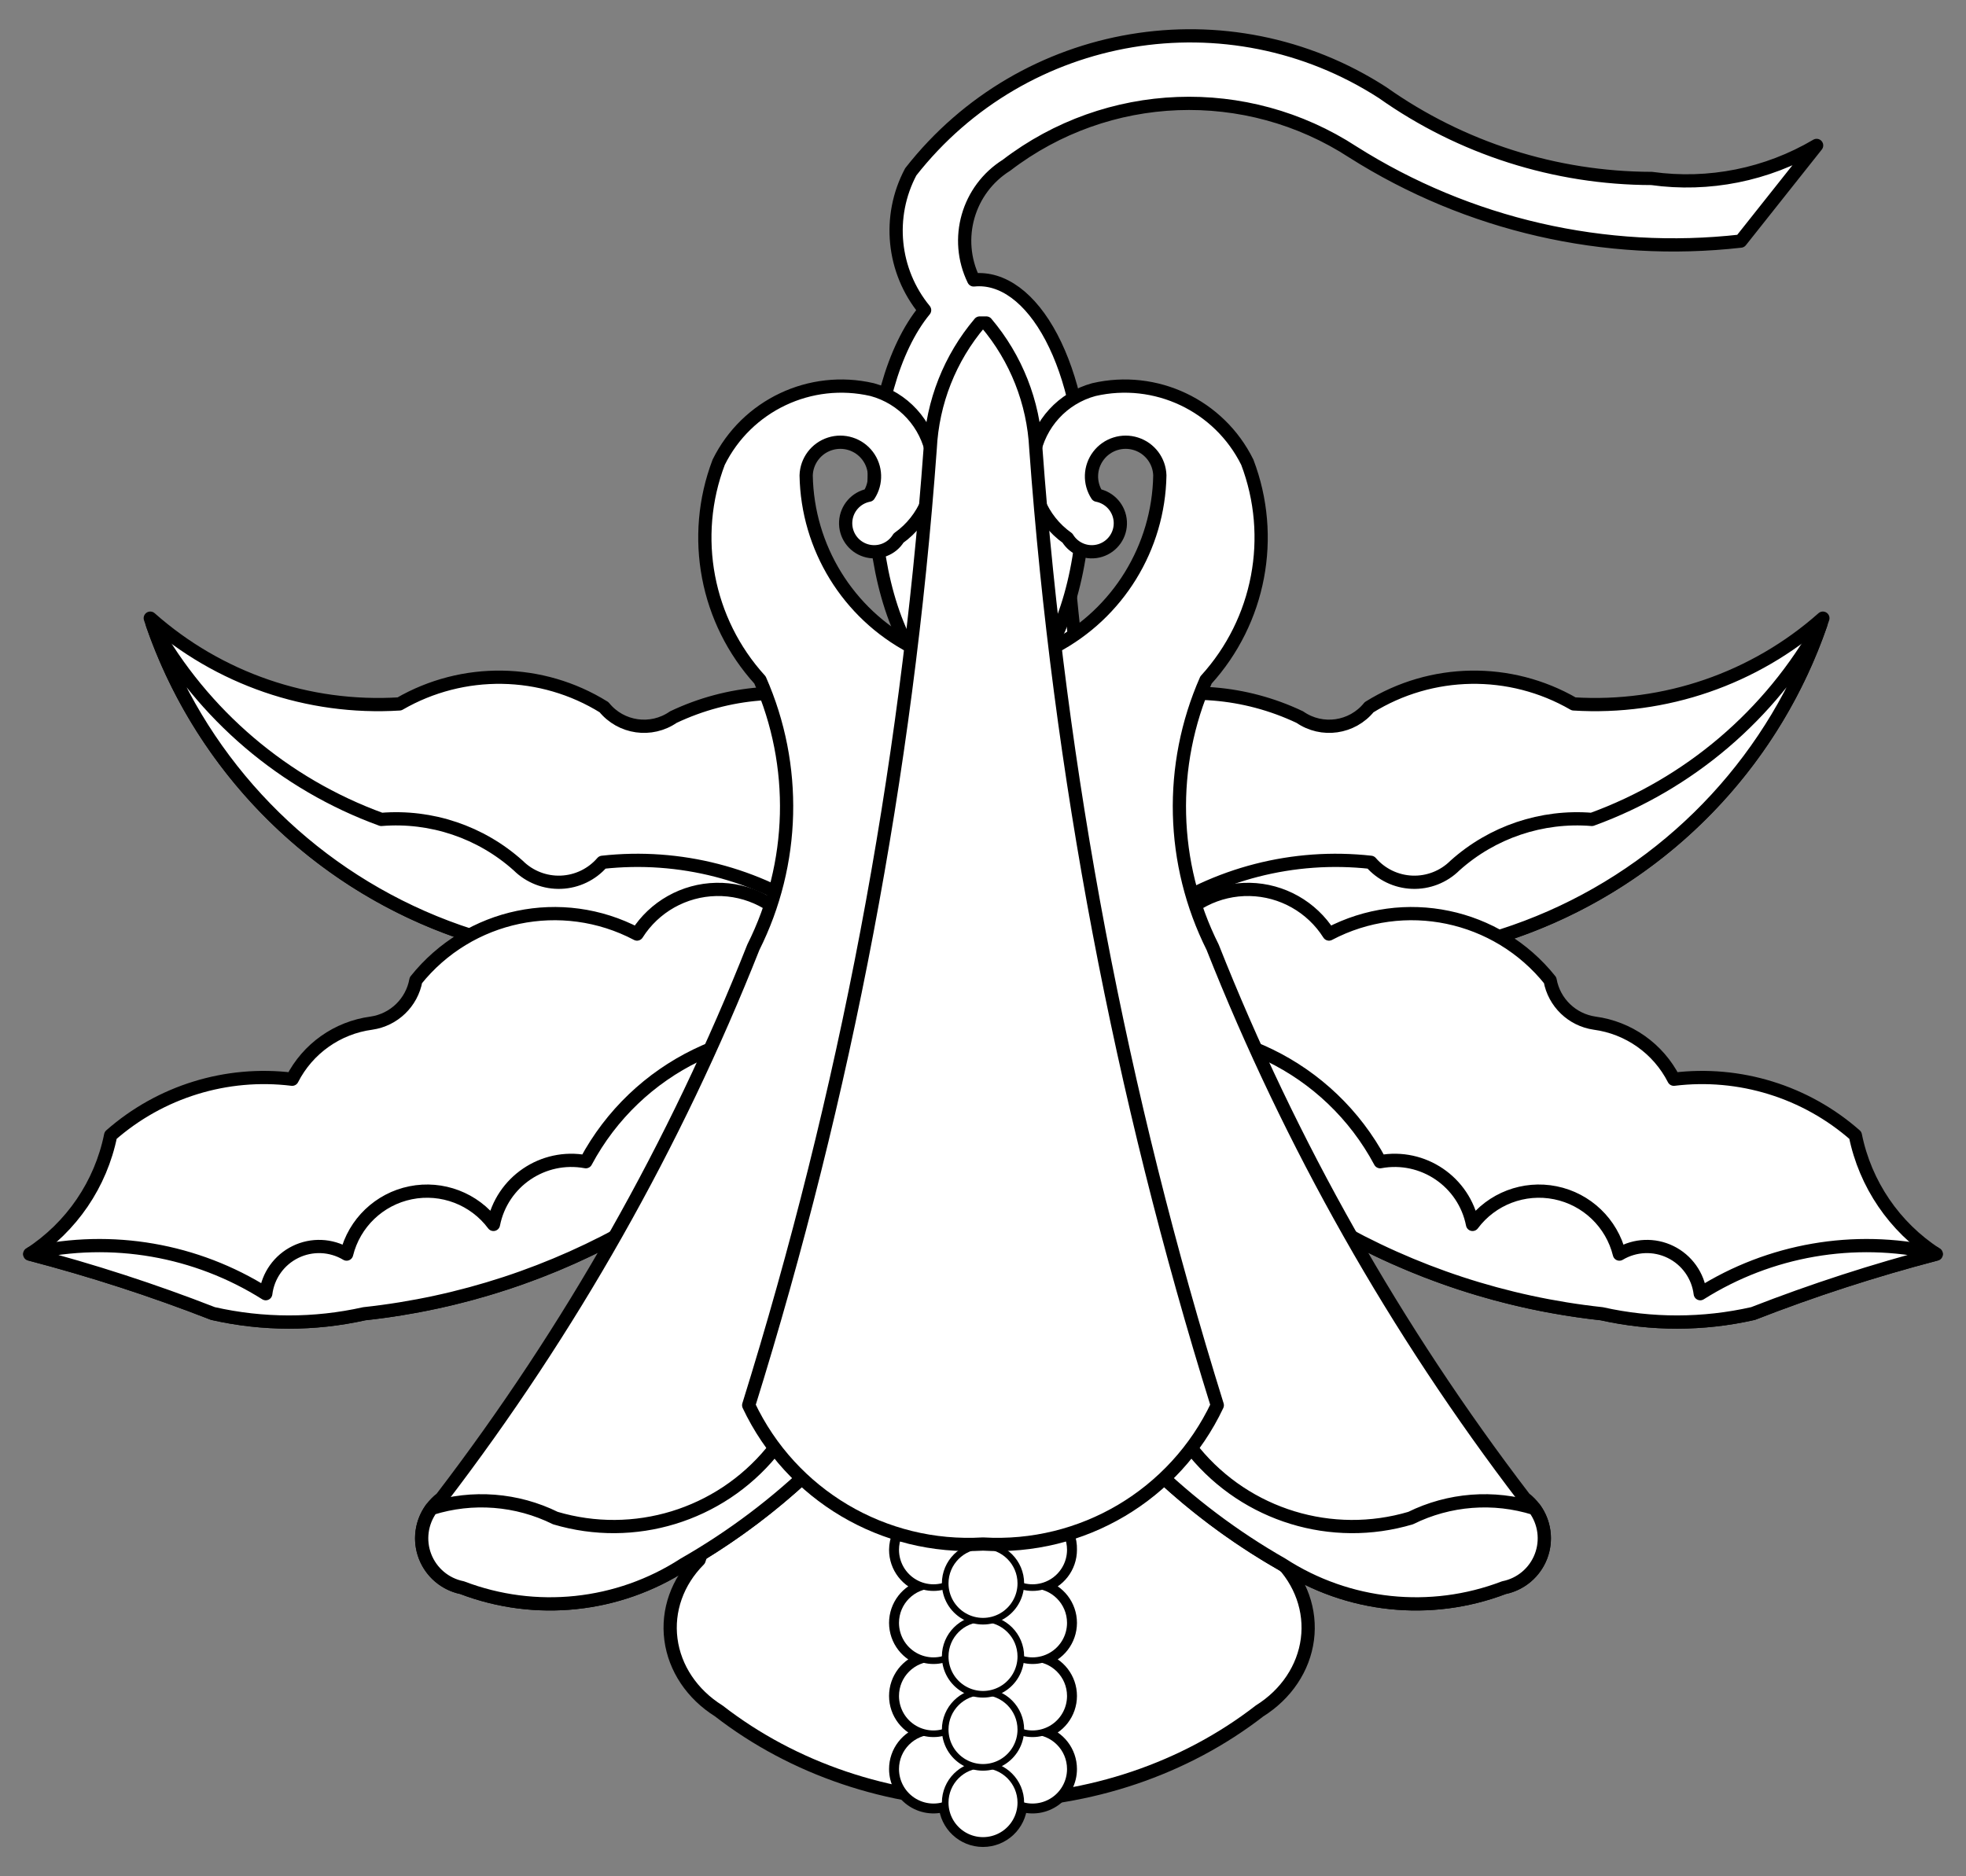 <?xml version="1.0" encoding="UTF-8" standalone="no"?>
<!DOCTYPE svg PUBLIC "-//W3C//DTD SVG 1.1//EN" "http://www.w3.org/Graphics/SVG/1.1/DTD/svg11.dtd">
<svg xmlns:xl="http://www.w3.org/1999/xlink" xmlns="http://www.w3.org/2000/svg" xmlns:dc="http://purl.org/dc/elements/1.1/" version="1.1" viewBox="33.75 67.5 297 283.5" width="297" height="283.5">
  <rect x="33.75" y="67.5" width="297" height="283.5" fill="#808080" stroke="none"/>
  <defs>
    <clipPath id="artboard_clip_path">
      <path d="M 33.75 67.5 L 330.75 67.5 L 330.75 340.261 L 319.5 348.852 L 33.75 351 Z"/>
    </clipPath>
  </defs>
  <g id="Columbine_(1)" stroke="none" stroke-dasharray="none" stroke-opacity="1" fill="none" fill-opacity="1">
    <title>Columbine (1)</title>
    <g id="Columbine_(1)_Art" clip-path="url(#artboard_clip_path)">
      <title>Art</title>
      <g id="Group_111">
        <g id="Graphic_140">
          <path d="M 183.416 116.298 L 182.946 116.298 L 182.733 116.298 C 176.56 122.795 172.96 130.921 172.487 139.422 C 168.517 194.965 157.401 249.918 139.357 303.203 C 136.083 306.48 134.536 310.847 135.105 315.204 C 135.674 319.562 138.304 323.495 142.335 326.016 C 153.602 334.758 168.004 339.627 182.946 339.745 C 183.023 339.747 183.099 339.747 183.176 339.745 L 183.416 339.745 C 198.357 339.625 212.759 334.757 224.026 326.016 C 228.057 323.495 230.687 319.562 231.256 315.204 C 231.825 310.847 230.278 306.48 227.004 303.203 C 208.96 249.918 197.844 194.965 193.874 139.422 C 193.401 130.921 189.801 122.795 183.628 116.298 Z" fill="#FFFFFF"/>
          <path d="M 183.416 116.298 L 182.946 116.298 L 182.733 116.298 C 176.56 122.795 172.96 130.921 172.487 139.422 C 168.517 194.965 157.401 249.918 139.357 303.203 C 136.083 306.48 134.536 310.847 135.105 315.204 C 135.674 319.562 138.304 323.495 142.335 326.016 C 153.602 334.758 168.004 339.627 182.946 339.745 C 183.023 339.747 183.099 339.747 183.176 339.745 L 183.416 339.745 C 198.357 339.625 212.759 334.757 224.026 326.016 C 228.057 323.495 230.687 319.562 231.256 315.204 C 231.825 310.847 230.278 306.48 227.004 303.203 C 208.96 249.918 197.844 194.965 193.874 139.422 C 193.401 130.921 189.801 122.795 183.628 116.298 Z" stroke="black" stroke-linecap="round" stroke-linejoin="round" stroke-width="2"/>
        </g>
        <g id="Graphic_139">
          <path d="M 173.429 114.362 C 168.69 120.119 165.797 130.404 165.797 141.492 C 165.729 152.922 168.738 163.544 173.676 169.299 C 178.615 175.054 184.719 175.054 189.657 169.299 C 194.595 163.544 197.605 152.922 197.536 141.492 C 197.536 132.79 195.749 124.471 192.594 118.479 C 189.439 112.487 185.192 109.349 180.847 109.797 C 177.826 103.606 179.959 96.134 185.793 92.47 C 201.054 80.777 222.031 79.978 238.138 90.476 C 255.56 101.503 276.226 106.249 296.714 103.93 L 308.183 89.474 C 300.678 93.907 291.893 95.666 283.26 94.464 C 268.701 94.434 254.508 89.906 242.623 81.498 C 219.341 66.457 188.432 71.645 171.337 93.463 C 167.752 100.213 168.577 108.456 173.429 114.362 Z" fill="#FFFFFF"/>
          <path d="M 173.429 114.362 C 168.69 120.119 165.797 130.404 165.797 141.492 C 165.729 152.922 168.738 163.544 173.676 169.299 C 178.615 175.054 184.719 175.054 189.657 169.299 C 194.595 163.544 197.605 152.922 197.536 141.492 C 197.536 132.79 195.749 124.471 192.594 118.479 C 189.439 112.487 185.192 109.349 180.847 109.797 C 177.826 103.606 179.959 96.134 185.793 92.47 C 201.054 80.777 222.031 79.978 238.138 90.476 C 255.56 101.503 276.226 106.249 296.714 103.93 L 308.183 89.474 C 300.678 93.907 291.893 95.666 283.26 94.464 C 268.701 94.434 254.508 89.906 242.623 81.498 C 219.341 66.457 188.432 71.645 171.337 93.463 C 167.752 100.213 168.577 108.456 173.429 114.362 Z" stroke="black" stroke-linecap="round" stroke-linejoin="round" stroke-width="2"/>
        </g>
        <g id="Graphic_138">
          <path d="M 182.997 188.821 C 201.162 208.099 228.128 216.401 253.99 210.677 C 279.852 204.952 300.796 186.045 309.128 160.902 C 298.803 170.055 285.257 174.717 271.486 173.86 C 261.883 168.307 250.001 168.497 240.581 174.356 C 238.021 177.518 233.457 178.171 230.113 175.854 C 213.364 167.907 193.322 173.423 182.997 188.821 Z" fill="#FFFFFF"/>
          <path d="M 182.997 188.821 C 201.162 208.099 228.128 216.401 253.99 210.677 C 279.852 204.952 300.796 186.045 309.128 160.902 C 298.803 170.055 285.257 174.717 271.486 173.86 C 261.883 168.307 250.001 168.497 240.581 174.356 C 238.021 177.518 233.457 178.171 230.113 175.854 C 213.364 167.907 193.322 173.423 182.997 188.821 Z" stroke="black" stroke-linecap="round" stroke-linejoin="round" stroke-width="2"/>
        </g>
        <g id="Graphic_137">
          <path d="M 207.87 206.263 C 227.073 214.573 248.871 214.507 268.023 206.081 C 287.176 197.655 301.953 181.631 308.803 161.859 C 301.191 175.512 288.917 185.967 274.228 191.311 C 266.667 190.694 259.185 193.217 253.541 198.286 C 251.829 199.985 249.488 200.896 247.079 200.802 C 244.669 200.708 242.406 199.617 240.832 197.79 C 229.178 196.494 217.454 199.508 207.87 206.263 Z" fill="#FFFFFF"/>
          <path d="M 207.87 206.263 C 227.073 214.573 248.871 214.507 268.023 206.081 C 287.176 197.655 301.953 181.631 308.803 161.859 C 301.191 175.512 288.917 185.967 274.228 191.311 C 266.667 190.694 259.185 193.217 253.541 198.286 C 251.829 199.985 249.488 200.896 247.079 200.802 C 244.669 200.708 242.406 199.617 240.832 197.79 C 229.178 196.494 217.454 199.508 207.87 206.263 Z" stroke="black" stroke-linecap="round" stroke-linejoin="round" stroke-width="2"/>
        </g>
        <g id="Graphic_136">
          <path d="M 182.583 188.821 C 164.418 208.099 137.452 216.401 111.59 210.677 C 85.728 204.952 64.784 186.045 56.452 160.902 C 66.777 170.055 80.323 174.717 94.094 173.86 C 103.697 168.307 115.579 168.497 124.999 174.356 C 127.559 177.518 132.123 178.171 135.466 175.854 C 152.215 167.907 172.258 173.423 182.583 188.821 Z" fill="#FFFFFF"/>
          <path d="M 182.583 188.821 C 164.418 208.099 137.452 216.401 111.59 210.677 C 85.728 204.952 64.784 186.045 56.452 160.902 C 66.777 170.055 80.323 174.717 94.094 173.86 C 103.697 168.307 115.579 168.497 124.999 174.356 C 127.559 177.518 132.123 178.171 135.466 175.854 C 152.215 167.907 172.258 173.423 182.583 188.821 Z" stroke="black" stroke-linecap="round" stroke-linejoin="round" stroke-width="2"/>
        </g>
        <g id="Graphic_135">
          <path d="M 157.71 206.263 C 138.506 214.573 116.709 214.507 97.556 206.081 C 78.404 197.655 63.627 181.631 56.777 161.859 C 64.389 175.512 76.663 185.967 91.352 191.311 C 98.913 190.694 106.395 193.217 112.039 198.286 C 113.751 199.985 116.091 200.896 118.501 200.802 C 120.911 200.708 123.174 199.617 124.748 197.79 C 136.402 196.494 148.126 199.508 157.71 206.263 Z" fill="#FFFFFF"/>
          <path d="M 157.71 206.263 C 138.506 214.573 116.709 214.507 97.556 206.081 C 78.404 197.655 63.627 181.631 56.777 161.859 C 64.389 175.512 76.663 185.967 91.352 191.311 C 98.913 190.694 106.395 193.217 112.039 198.286 C 113.751 199.985 116.091 200.896 118.501 200.802 C 120.911 200.708 123.174 199.617 124.748 197.79 C 136.402 196.494 148.126 199.508 157.71 206.263 Z" stroke="black" stroke-linecap="round" stroke-linejoin="round" stroke-width="2"/>
        </g>
        <g id="Graphic_134">
          <path d="M 175.603 198.164 C 161.904 235.442 128.256 261.73 88.771 266.002 C 81.246 267.686 73.442 267.673 65.922 265.967 C 56.881 262.439 47.642 259.442 38.252 256.988 C 44.571 252.892 48.973 246.422 50.465 239.041 C 57.978 232.434 67.956 229.351 77.887 230.567 C 80.24 225.948 84.714 222.78 89.852 222.094 C 93.257 221.603 95.966 218.991 96.579 215.607 C 104.601 205.571 118.618 202.644 129.984 208.631 C 132.586 204.52 137.076 201.988 141.94 201.888 C 146.805 201.788 151.395 204.134 154.163 208.135 C 162.311 207.632 169.968 204.071 175.603 198.164 Z" fill="#FFFFFF"/>
          <path d="M 175.603 198.164 C 161.904 235.442 128.256 261.73 88.771 266.002 C 81.246 267.686 73.442 267.673 65.922 265.967 C 56.881 262.439 47.642 259.442 38.252 256.988 C 44.571 252.892 48.973 246.422 50.465 239.041 C 57.978 232.434 67.956 229.351 77.887 230.567 C 80.24 225.948 84.714 222.78 89.852 222.094 C 93.257 221.603 95.966 218.991 96.579 215.607 C 104.601 205.571 118.618 202.644 129.984 208.631 C 132.586 204.52 137.076 201.988 141.94 201.888 C 146.805 201.788 151.395 204.134 154.163 208.135 C 162.311 207.632 169.968 204.071 175.603 198.164 Z" stroke="black" stroke-linecap="round" stroke-linejoin="round" stroke-width="2"/>
        </g>
        <g id="Graphic_133">
          <path d="M 38.489 256.838 C 50.639 254.125 63.368 256.33 73.897 262.971 C 74.23 260.247 75.917 257.876 78.382 256.668 C 80.847 255.461 83.754 255.581 86.111 256.988 C 87.273 252.29 91.039 248.683 95.783 247.724 C 100.527 246.765 105.399 248.626 108.295 252.504 C 109.565 246.053 115.791 241.827 122.254 243.029 C 129.9 228.697 145.905 220.918 161.899 223.761 C 144.553 247.504 118.004 262.84 88.77 266.002 C 81.245 267.686 73.44 267.673 65.921 265.967 C 56.879 262.439 47.64 259.442 38.25 256.988 C 38.33 256.938 38.41 256.888 38.489 256.838 Z" fill="#FFFFFF"/>
          <path d="M 38.489 256.838 C 50.639 254.125 63.368 256.33 73.897 262.971 C 74.23 260.247 75.917 257.876 78.382 256.668 C 80.847 255.461 83.754 255.581 86.111 256.988 C 87.273 252.29 91.039 248.683 95.783 247.724 C 100.527 246.765 105.399 248.626 108.295 252.504 C 109.565 246.053 115.791 241.827 122.254 243.029 C 129.9 228.697 145.905 220.918 161.899 223.761 C 144.553 247.504 118.004 262.84 88.77 266.002 C 81.245 267.686 73.44 267.673 65.921 265.967 C 56.879 262.439 47.64 259.442 38.25 256.988 C 38.33 256.938 38.41 256.888 38.489 256.838 Z" stroke="black" stroke-linecap="round" stroke-linejoin="round" stroke-width="2"/>
        </g>
        <g id="Graphic_132">
          <path d="M 188.897 198.164 C 202.596 235.442 236.244 261.73 275.729 266.002 C 283.253 267.686 291.058 267.673 298.578 265.967 C 307.619 262.439 316.858 259.442 326.248 256.988 C 319.929 252.892 315.527 246.422 314.035 239.041 C 306.522 232.434 296.544 229.351 286.613 230.567 C 284.26 225.948 279.786 222.78 274.648 222.094 C 271.243 221.603 268.534 218.991 267.921 215.607 C 259.899 205.571 245.882 202.644 234.516 208.631 C 231.914 204.52 227.424 201.988 222.56 201.888 C 217.695 201.788 213.105 204.134 210.337 208.135 C 202.189 207.632 194.532 204.071 188.897 198.164 Z" fill="#FFFFFF"/>
          <path d="M 188.897 198.164 C 202.596 235.442 236.244 261.73 275.729 266.002 C 283.253 267.686 291.058 267.673 298.578 265.967 C 307.619 262.439 316.858 259.442 326.248 256.988 C 319.929 252.892 315.527 246.422 314.035 239.041 C 306.522 232.434 296.544 229.351 286.613 230.567 C 284.26 225.948 279.786 222.78 274.648 222.094 C 271.243 221.603 268.534 218.991 267.921 215.607 C 259.899 205.571 245.882 202.644 234.516 208.631 C 231.914 204.52 227.424 201.988 222.56 201.888 C 217.695 201.788 213.105 204.134 210.337 208.135 C 202.189 207.632 194.532 204.071 188.897 198.164 Z" stroke="black" stroke-linecap="round" stroke-linejoin="round" stroke-width="2"/>
        </g>
        <g id="Graphic_131">
          <path d="M 326.011 256.838 C 313.861 254.125 301.132 256.33 290.603 262.971 C 290.27 260.247 288.583 257.876 286.118 256.668 C 283.654 255.461 280.746 255.581 278.389 256.988 C 277.227 252.29 273.461 248.683 268.717 247.724 C 263.973 246.765 259.101 248.626 256.205 252.504 C 254.935 246.053 248.709 241.827 242.246 243.029 C 234.6 228.697 218.595 220.918 202.601 223.761 C 219.947 247.504 246.496 262.84 275.73 266.002 C 283.255 267.686 291.06 267.673 298.579 265.967 C 307.621 262.439 316.86 259.442 326.25 256.988 C 326.17 256.938 326.09 256.888 326.011 256.838 Z" fill="#FFFFFF"/>
          <path d="M 326.011 256.838 C 313.861 254.125 301.132 256.33 290.603 262.971 C 290.27 260.247 288.583 257.876 286.118 256.668 C 283.654 255.461 280.746 255.581 278.389 256.988 C 277.227 252.29 273.461 248.683 268.717 247.724 C 263.973 246.765 259.101 248.626 256.205 252.504 C 254.935 246.053 248.709 241.827 242.246 243.029 C 234.6 228.697 218.595 220.918 202.601 223.761 C 219.947 247.504 246.496 262.84 275.73 266.002 C 283.255 267.686 291.06 267.673 298.579 265.967 C 307.621 262.439 316.86 259.442 326.25 256.988 C 326.17 256.938 326.09 256.888 326.011 256.838 Z" stroke="black" stroke-linecap="round" stroke-linejoin="round" stroke-width="2"/>
        </g>
        <g id="Graphic_130">
          <path d="M 199.489 142.323 C 201.434 142.691 202.878 144.336 202.992 146.311 C 203.106 148.287 201.86 150.087 199.971 150.676 C 198.082 151.265 196.034 150.492 195.005 148.802 C 191.027 145.983 189.034 141.121 189.888 136.321 C 190.741 131.522 194.288 127.645 198.993 126.37 C 208.331 124.207 217.93 128.75 222.179 137.342 C 226.465 148.608 224.053 161.327 215.939 170.242 C 210.248 183.18 210.615 197.981 216.941 210.622 C 228.735 240.413 244.591 268.432 264.057 293.882 C 266.432 295.695 267.527 298.73 266.854 301.642 C 266.182 304.553 263.867 306.802 260.937 307.389 C 249.837 311.629 237.379 310.315 227.408 303.853 C 203.99 290.471 187.065 268.091 180.568 241.913 C 174.071 215.736 178.567 188.039 193.01 165.261 C 202.658 160.175 208.771 150.24 208.964 139.336 C 208.902 137.147 207.465 135.235 205.38 134.566 C 203.295 133.897 201.014 134.616 199.69 136.36 C 198.365 138.104 198.285 140.494 199.489 142.323 Z" fill="#FFFFFF"/>
          <path d="M 199.489 142.323 C 201.434 142.691 202.878 144.336 202.992 146.311 C 203.106 148.287 201.86 150.087 199.971 150.676 C 198.082 151.265 196.034 150.492 195.005 148.802 C 191.027 145.983 189.034 141.121 189.888 136.321 C 190.741 131.522 194.288 127.645 198.993 126.37 C 208.331 124.207 217.93 128.75 222.179 137.342 C 226.465 148.608 224.053 161.327 215.939 170.242 C 210.248 183.18 210.615 197.981 216.941 210.622 C 228.735 240.413 244.591 268.432 264.057 293.882 C 266.432 295.695 267.527 298.73 266.854 301.642 C 266.182 304.553 263.867 306.802 260.937 307.389 C 249.837 311.629 237.379 310.315 227.408 303.853 C 203.99 290.471 187.065 268.091 180.568 241.913 C 174.071 215.736 178.567 188.039 193.01 165.261 C 202.658 160.175 208.771 150.24 208.964 139.336 C 208.902 137.147 207.465 135.235 205.38 134.566 C 203.295 133.897 201.014 134.616 199.69 136.36 C 198.365 138.104 198.285 140.494 199.489 142.323 Z" stroke="black" stroke-linecap="round" stroke-linejoin="round" stroke-width="2"/>
        </g>
        <g id="Graphic_129">
          <path d="M 207.41 288.768 C 213.41 294.625 220.132 299.694 227.414 303.853 C 237.385 310.315 249.843 311.629 260.943 307.389 C 263.49 306.876 265.599 305.098 266.536 302.675 C 267.473 300.251 267.109 297.517 265.569 295.424 C 259.375 293.48 252.67 294.001 246.85 296.877 C 234.952 300.41 222.094 296.483 214.199 286.906 C 213.274 285.649 211.67 285.091 210.165 285.504 C 208.659 285.917 207.564 287.214 207.41 288.768 Z" fill="#FFFFFF"/>
          <path d="M 207.41 288.768 C 213.41 294.625 220.132 299.694 227.414 303.853 C 237.385 310.315 249.843 311.629 260.943 307.389 C 263.49 306.876 265.599 305.098 266.536 302.675 C 267.473 300.251 267.109 297.517 265.569 295.424 C 259.375 293.48 252.67 294.001 246.85 296.877 C 234.952 300.41 222.094 296.483 214.199 286.906 C 213.274 285.649 211.67 285.091 210.165 285.504 C 208.659 285.917 207.564 287.214 207.41 288.768 Z" stroke="black" stroke-linecap="round" stroke-linejoin="round" stroke-width="2"/>
        </g>
        <g id="Graphic_128">
          <path d="M 165.011 142.323 C 163.066 142.691 161.622 144.336 161.508 146.311 C 161.394 148.287 162.64 150.087 164.529 150.676 C 166.418 151.265 168.466 150.492 169.495 148.802 C 173.472 145.983 175.466 141.121 174.612 136.321 C 173.759 131.522 170.212 127.645 165.507 126.37 C 156.169 124.207 146.569 128.75 142.321 137.342 C 138.035 148.608 140.447 161.327 148.561 170.242 C 154.252 183.18 153.885 197.981 147.559 210.622 C 135.765 240.413 119.909 268.432 100.443 293.882 C 98.067 295.695 96.973 298.73 97.646 301.642 C 98.318 304.553 100.633 306.802 103.563 307.389 C 114.663 311.629 127.12 310.315 137.092 303.853 C 160.51 290.471 177.434 268.091 183.932 241.913 C 190.429 215.736 185.933 188.039 171.489 165.261 C 161.842 160.175 155.728 150.24 155.536 139.336 C 155.598 137.147 157.035 135.235 159.12 134.566 C 161.205 133.897 163.486 134.616 164.81 136.36 C 166.135 138.104 166.215 140.494 165.011 142.323 Z" fill="#FFFFFF"/>
          <path d="M 165.011 142.323 C 163.066 142.691 161.622 144.336 161.508 146.311 C 161.394 148.287 162.64 150.087 164.529 150.676 C 166.418 151.265 168.466 150.492 169.495 148.802 C 173.472 145.983 175.466 141.121 174.612 136.321 C 173.759 131.522 170.212 127.645 165.507 126.37 C 156.169 124.207 146.569 128.75 142.321 137.342 C 138.035 148.608 140.447 161.327 148.561 170.242 C 154.252 183.18 153.885 197.981 147.559 210.622 C 135.765 240.413 119.909 268.432 100.443 293.882 C 98.067 295.695 96.973 298.73 97.646 301.642 C 98.318 304.553 100.633 306.802 103.563 307.389 C 114.663 311.629 127.12 310.315 137.092 303.853 C 160.51 290.471 177.434 268.091 183.932 241.913 C 190.429 215.736 185.933 188.039 171.489 165.261 C 161.842 160.175 155.728 150.24 155.536 139.336 C 155.598 137.147 157.035 135.235 159.12 134.566 C 161.205 133.897 163.486 134.616 164.81 136.36 C 166.135 138.104 166.215 140.494 165.011 142.323 Z" stroke="black" stroke-linecap="round" stroke-linejoin="round" stroke-width="2"/>
        </g>
        <g id="Graphic_127">
          <path d="M 157.09 288.768 C 151.09 294.625 144.368 299.694 137.086 303.853 C 127.115 310.315 114.657 311.629 103.557 307.389 C 101.01 306.876 98.901 305.098 97.964 302.675 C 97.027 300.251 97.391 297.517 98.931 295.424 C 105.125 293.48 111.83 294.001 117.65 296.877 C 129.548 300.41 142.406 296.483 150.301 286.906 C 151.226 285.649 152.83 285.091 154.335 285.504 C 155.841 285.917 156.936 287.214 157.09 288.768 Z" fill="#FFFFFF"/>
          <path d="M 157.09 288.768 C 151.09 294.625 144.368 299.694 137.086 303.853 C 127.115 310.315 114.657 311.629 103.557 307.389 C 101.01 306.876 98.901 305.098 97.964 302.675 C 97.027 300.251 97.391 297.517 98.931 295.424 C 105.125 293.48 111.83 294.001 117.65 296.877 C 129.548 300.41 142.406 296.483 150.301 286.906 C 151.226 285.649 152.83 285.091 154.335 285.504 C 155.841 285.917 156.936 287.214 157.09 288.768 Z" stroke="black" stroke-linecap="round" stroke-linejoin="round" stroke-width="2"/>
        </g>
        <g id="Group_113">
          <g id="Graphic_126">
            <path d="M 176.566 307.292 C 176.455 307.256 176.343 307.223 176.229 307.194 C 176.337 307.165 176.443 307.132 176.548 307.097 C 176.553 307.162 176.559 307.227 176.566 307.292 Z M 180.794 312.264 C 180.684 312.293 180.574 312.326 180.466 312.361 C 180.464 312.296 180.461 312.231 180.457 312.166 C 180.568 312.202 180.681 312.235 180.794 312.264 Z M 184.047 312.166 C 184.04 312.231 184.034 312.296 184.029 312.361 C 183.923 312.326 183.817 312.293 183.71 312.264 C 183.823 312.235 183.935 312.202 184.047 312.166 Z M 187.946 307.097 C 188.055 307.132 188.164 307.165 188.274 307.194 C 188.161 307.223 188.049 307.256 187.937 307.292 C 187.941 307.227 187.944 307.162 187.946 307.097 Z M 180.466 301.318 C 180.252 298.258 177.658 295.913 174.592 296.009 C 171.526 296.104 169.083 298.605 169.059 301.672 C 169.059 304.265 170.806 306.533 173.313 307.194 C 170.806 307.855 169.059 310.123 169.059 312.716 C 169.063 315.306 170.809 317.568 173.313 318.229 C 170.806 318.89 169.059 321.157 169.059 323.75 C 169.059 326.343 170.806 328.611 173.313 329.272 C 170.806 329.933 169.059 332.201 169.059 334.794 C 169.06 336.624 169.938 338.343 171.42 339.417 C 172.902 340.49 174.809 340.788 176.548 340.218 C 176.739 343.225 179.234 345.567 182.247 345.567 C 185.261 345.567 187.755 343.225 187.946 340.218 C 189.687 340.792 191.596 340.495 193.081 339.421 C 194.566 338.347 195.445 336.626 195.444 334.794 C 195.444 332.201 193.697 329.933 191.19 329.272 C 193.697 328.611 195.444 326.343 195.444 323.75 C 195.444 321.157 193.697 318.89 191.19 318.229 C 193.694 317.568 195.44 315.306 195.444 312.716 C 195.444 310.123 193.697 307.855 191.19 307.194 C 193.697 306.533 195.444 304.265 195.444 301.672 C 195.542 298.52 193.066 295.885 189.914 295.787 C 186.762 295.69 184.127 298.166 184.029 301.318 C 182.872 300.938 181.623 300.938 180.466 301.318 Z M 176.566 318.335 C 176.455 318.296 176.343 318.261 176.229 318.229 C 176.337 318.202 176.443 318.173 176.548 318.14 C 176.553 318.205 176.559 318.27 176.566 318.335 Z M 180.794 323.307 C 180.684 323.336 180.574 323.369 180.466 323.405 C 180.464 323.34 180.461 323.275 180.457 323.21 C 180.568 323.246 180.681 323.278 180.794 323.307 Z M 184.047 323.21 C 184.04 323.275 184.034 323.34 184.029 323.405 C 183.923 323.369 183.817 323.337 183.71 323.307 C 183.823 323.278 183.935 323.246 184.047 323.21 Z M 187.946 318.14 C 188.055 318.173 188.164 318.202 188.274 318.229 C 188.161 318.261 188.049 318.296 187.937 318.335 C 187.941 318.27 187.944 318.205 187.946 318.14 Z M 176.566 329.378 C 176.455 329.34 176.343 329.304 176.229 329.272 C 176.337 329.246 176.443 329.216 176.548 329.183 C 176.553 329.249 176.559 329.314 176.566 329.378 Z M 180.794 334.351 C 180.684 334.38 180.574 334.412 180.466 334.448 C 180.464 334.383 180.461 334.318 180.457 334.253 C 180.568 334.289 180.681 334.322 180.794 334.351 Z M 184.047 334.253 C 184.04 334.318 184.034 334.383 184.029 334.448 C 183.923 334.413 183.817 334.38 183.71 334.351 C 183.823 334.322 183.935 334.289 184.047 334.253 Z M 187.946 329.183 C 188.055 329.216 188.164 329.246 188.274 329.272 C 188.161 329.304 188.049 329.34 187.937 329.378 C 187.941 329.313 187.944 329.248 187.946 329.183 Z" fill="#FFFFFF"/>
            <path d="M 176.566 307.292 C 176.455 307.256 176.343 307.223 176.229 307.194 C 176.337 307.165 176.443 307.132 176.548 307.097 C 176.553 307.162 176.559 307.227 176.566 307.292 Z M 180.794 312.264 C 180.684 312.293 180.574 312.326 180.466 312.361 C 180.464 312.296 180.461 312.231 180.457 312.166 C 180.568 312.202 180.681 312.235 180.794 312.264 Z M 184.047 312.166 C 184.04 312.231 184.034 312.296 184.029 312.361 C 183.923 312.326 183.817 312.293 183.71 312.264 C 183.823 312.235 183.935 312.202 184.047 312.166 Z M 187.946 307.097 C 188.055 307.132 188.164 307.165 188.274 307.194 C 188.161 307.223 188.049 307.256 187.937 307.292 C 187.941 307.227 187.944 307.162 187.946 307.097 Z M 180.466 301.318 C 180.252 298.258 177.658 295.913 174.592 296.009 C 171.526 296.104 169.083 298.605 169.059 301.672 C 169.059 304.265 170.806 306.533 173.313 307.194 C 170.806 307.855 169.059 310.123 169.059 312.716 C 169.063 315.306 170.809 317.568 173.313 318.229 C 170.806 318.89 169.059 321.157 169.059 323.75 C 169.059 326.343 170.806 328.611 173.313 329.272 C 170.806 329.933 169.059 332.201 169.059 334.794 C 169.06 336.624 169.938 338.343 171.42 339.417 C 172.902 340.49 174.809 340.788 176.548 340.218 C 176.739 343.225 179.234 345.567 182.247 345.567 C 185.261 345.567 187.755 343.225 187.946 340.218 C 189.687 340.792 191.596 340.495 193.081 339.421 C 194.566 338.347 195.445 336.626 195.444 334.794 C 195.444 332.201 193.697 329.933 191.19 329.272 C 193.697 328.611 195.444 326.343 195.444 323.75 C 195.444 321.157 193.697 318.89 191.19 318.229 C 193.694 317.568 195.44 315.306 195.444 312.716 C 195.444 310.123 193.697 307.855 191.19 307.194 C 193.697 306.533 195.444 304.265 195.444 301.672 C 195.542 298.52 193.066 295.885 189.914 295.787 C 186.762 295.69 184.127 298.166 184.029 301.318 C 182.872 300.938 181.623 300.938 180.466 301.318 Z M 176.566 318.335 C 176.455 318.296 176.343 318.261 176.229 318.229 C 176.337 318.202 176.443 318.173 176.548 318.14 C 176.553 318.205 176.559 318.27 176.566 318.335 Z M 180.794 323.307 C 180.684 323.336 180.574 323.369 180.466 323.405 C 180.464 323.34 180.461 323.275 180.457 323.21 C 180.568 323.246 180.681 323.278 180.794 323.307 Z M 184.047 323.21 C 184.04 323.275 184.034 323.34 184.029 323.405 C 183.923 323.369 183.817 323.337 183.71 323.307 C 183.823 323.278 183.935 323.246 184.047 323.21 Z M 187.946 318.14 C 188.055 318.173 188.164 318.202 188.274 318.229 C 188.161 318.261 188.049 318.296 187.937 318.335 C 187.941 318.27 187.944 318.205 187.946 318.14 Z M 176.566 329.378 C 176.455 329.34 176.343 329.304 176.229 329.272 C 176.337 329.246 176.443 329.216 176.548 329.183 C 176.553 329.249 176.559 329.314 176.566 329.378 Z M 180.794 334.351 C 180.684 334.38 180.574 334.412 180.466 334.448 C 180.464 334.383 180.461 334.318 180.457 334.253 C 180.568 334.289 180.681 334.322 180.794 334.351 Z M 184.047 334.253 C 184.04 334.318 184.034 334.383 184.029 334.448 C 183.923 334.413 183.817 334.38 183.71 334.351 C 183.823 334.322 183.935 334.289 184.047 334.253 Z M 187.946 329.183 C 188.055 329.216 188.164 329.246 188.274 329.272 C 188.161 329.304 188.049 329.34 187.937 329.378 C 187.941 329.313 187.944 329.248 187.946 329.183 Z" stroke="black" stroke-linecap="round" stroke-linejoin="round" stroke-width="2"/>
          </g>
          <g id="Graphic_125">
            <path d="M 184.02 334.796 C 184.02 331.642 186.577 329.084 189.732 329.084 C 192.887 329.084 195.444 331.642 195.444 334.796 C 195.444 336.837 194.355 338.723 192.588 339.743 C 190.821 340.764 188.643 340.764 186.876 339.743 C 185.108 338.723 184.02 336.837 184.02 334.796 Z" fill="#FFFFFF"/>
            <path d="M 184.02 334.796 C 184.02 331.642 186.577 329.084 189.732 329.084 C 192.887 329.084 195.444 331.642 195.444 334.796 C 195.444 336.837 194.355 338.723 192.588 339.743 C 190.821 340.764 188.643 340.764 186.876 339.743 C 185.108 338.723 184.02 336.837 184.02 334.796 Z" stroke="black" stroke-linecap="round" stroke-linejoin="round" stroke-width="1"/>
          </g>
          <g id="Graphic_124">
            <path d="M 184.02 323.754 C 184.02 320.599 186.577 318.042 189.732 318.042 C 192.887 318.042 195.444 320.599 195.444 323.754 C 195.444 325.795 194.355 327.681 192.588 328.701 C 190.821 329.721 188.643 329.721 186.876 328.701 C 185.108 327.681 184.02 325.795 184.02 323.754 Z" fill="#FFFFFF"/>
            <path d="M 184.02 323.754 C 184.02 320.599 186.577 318.042 189.732 318.042 C 192.887 318.042 195.444 320.599 195.444 323.754 C 195.444 325.795 194.355 327.681 192.588 328.701 C 190.821 329.721 188.643 329.721 186.876 328.701 C 185.108 327.681 184.02 325.795 184.02 323.754 Z" stroke="black" stroke-linecap="round" stroke-linejoin="round" stroke-width="1"/>
          </g>
          <g id="Graphic_123">
            <path d="M 184.02 312.712 C 184.02 309.557 186.577 306.999 189.732 306.999 C 192.887 306.999 195.444 309.557 195.444 312.712 C 195.444 314.752 194.355 316.638 192.588 317.659 C 190.821 318.679 188.643 318.679 186.876 317.659 C 185.108 316.638 184.02 314.752 184.02 312.712 Z" fill="#FFFFFF"/>
            <path d="M 184.02 312.712 C 184.02 309.557 186.577 306.999 189.732 306.999 C 192.887 306.999 195.444 309.557 195.444 312.712 C 195.444 314.752 194.355 316.638 192.588 317.659 C 190.821 318.679 188.643 318.679 186.876 317.659 C 185.108 316.638 184.02 314.752 184.02 312.712 Z" stroke="black" stroke-linecap="round" stroke-linejoin="round" stroke-width="1"/>
          </g>
          <g id="Graphic_122">
            <path d="M 184.02 301.669 C 184.02 298.514 186.577 295.957 189.732 295.957 C 192.887 295.957 195.444 298.514 195.444 301.669 C 195.444 303.71 194.355 305.596 192.588 306.616 C 190.821 307.637 188.643 307.637 186.876 306.616 C 185.108 305.596 184.02 303.71 184.02 301.669 Z" fill="#FFFFFF"/>
            <path d="M 184.02 301.669 C 184.02 298.514 186.577 295.957 189.732 295.957 C 192.887 295.957 195.444 298.514 195.444 301.669 C 195.444 303.71 194.355 305.596 192.588 306.616 C 190.821 307.637 188.643 307.637 186.876 306.616 C 185.108 305.596 184.02 303.71 184.02 301.669 Z" stroke="black" stroke-linecap="round" stroke-linejoin="round" stroke-width="1"/>
          </g>
          <g id="Graphic_121">
            <path d="M 169.059 334.796 C 169.059 331.642 171.617 329.084 174.771 329.084 C 177.926 329.084 180.484 331.642 180.484 334.796 C 180.484 336.837 179.395 338.723 177.627 339.743 C 175.86 340.764 173.683 340.764 171.915 339.743 C 170.148 338.723 169.059 336.837 169.059 334.796 Z" fill="#FFFFFF"/>
            <path d="M 169.059 334.796 C 169.059 331.642 171.617 329.084 174.771 329.084 C 177.926 329.084 180.484 331.642 180.484 334.796 C 180.484 336.837 179.395 338.723 177.627 339.743 C 175.86 340.764 173.683 340.764 171.915 339.743 C 170.148 338.723 169.059 336.837 169.059 334.796 Z" stroke="black" stroke-linecap="round" stroke-linejoin="round" stroke-width="1"/>
          </g>
          <g id="Graphic_120">
            <path d="M 169.059 323.754 C 169.059 320.599 171.617 318.042 174.771 318.042 C 177.926 318.042 180.484 320.599 180.484 323.754 C 180.484 325.795 179.395 327.681 177.627 328.701 C 175.86 329.721 173.683 329.721 171.915 328.701 C 170.148 327.681 169.059 325.795 169.059 323.754 Z" fill="#FFFFFF"/>
            <path d="M 169.059 323.754 C 169.059 320.599 171.617 318.042 174.771 318.042 C 177.926 318.042 180.484 320.599 180.484 323.754 C 180.484 325.795 179.395 327.681 177.627 328.701 C 175.86 329.721 173.683 329.721 171.915 328.701 C 170.148 327.681 169.059 325.795 169.059 323.754 Z" stroke="black" stroke-linecap="round" stroke-linejoin="round" stroke-width="1"/>
          </g>
          <g id="Graphic_119">
            <path d="M 169.059 312.712 C 169.059 309.557 171.617 306.999 174.771 306.999 C 177.926 306.999 180.484 309.557 180.484 312.712 C 180.484 314.752 179.395 316.638 177.627 317.659 C 175.86 318.679 173.683 318.679 171.915 317.659 C 170.148 316.638 169.059 314.752 169.059 312.712 Z" fill="#FFFFFF"/>
            <path d="M 169.059 312.712 C 169.059 309.557 171.617 306.999 174.771 306.999 C 177.926 306.999 180.484 309.557 180.484 312.712 C 180.484 314.752 179.395 316.638 177.627 317.659 C 175.86 318.679 173.683 318.679 171.915 317.659 C 170.148 316.638 169.059 314.752 169.059 312.712 Z" stroke="black" stroke-linecap="round" stroke-linejoin="round" stroke-width="1"/>
          </g>
          <g id="Graphic_118">
            <path d="M 169.059 301.669 C 169.059 298.514 171.617 295.957 174.771 295.957 C 177.926 295.957 180.484 298.514 180.484 301.669 C 180.484 303.71 179.395 305.596 177.627 306.616 C 175.86 307.637 173.683 307.637 171.915 306.616 C 170.148 305.596 169.059 303.71 169.059 301.669 Z" fill="#FFFFFF"/>
            <path d="M 169.059 301.669 C 169.059 298.514 171.617 295.957 174.771 295.957 C 177.926 295.957 180.484 298.514 180.484 301.669 C 180.484 303.71 179.395 305.596 177.627 306.616 C 175.86 307.637 173.683 307.637 171.915 306.616 C 170.148 305.596 169.059 303.71 169.059 301.669 Z" stroke="black" stroke-linecap="round" stroke-linejoin="round" stroke-width="1"/>
          </g>
          <g id="Graphic_117">
            <path d="M 176.539 339.872 C 176.539 336.718 179.097 334.16 182.252 334.16 C 185.406 334.16 187.964 336.718 187.964 339.872 C 187.964 341.913 186.875 343.799 185.108 344.819 C 183.34 345.84 181.163 345.84 179.396 344.819 C 177.628 343.799 176.539 341.913 176.539 339.872 Z" fill="#FFFFFF"/>
            <path d="M 176.539 339.872 C 176.539 336.718 179.097 334.16 182.252 334.16 C 185.406 334.16 187.964 336.718 187.964 339.872 C 187.964 341.913 186.875 343.799 185.108 344.819 C 183.34 345.84 181.163 345.84 179.396 344.819 C 177.628 343.799 176.539 341.913 176.539 339.872 Z" stroke="black" stroke-linecap="round" stroke-linejoin="round" stroke-width="1"/>
          </g>
          <g id="Graphic_116">
            <path d="M 176.539 328.83 C 176.539 325.675 179.097 323.118 182.252 323.118 C 185.406 323.118 187.964 325.675 187.964 328.83 C 187.964 330.871 186.875 332.756 185.108 333.777 C 183.34 334.797 181.163 334.797 179.396 333.777 C 177.628 332.756 176.539 330.871 176.539 328.83 Z" fill="#FFFFFF"/>
            <path d="M 176.539 328.83 C 176.539 325.675 179.097 323.118 182.252 323.118 C 185.406 323.118 187.964 325.675 187.964 328.83 C 187.964 330.871 186.875 332.756 185.108 333.777 C 183.34 334.797 181.163 334.797 179.396 333.777 C 177.628 332.756 176.539 330.871 176.539 328.83 Z" stroke="black" stroke-linecap="round" stroke-linejoin="round" stroke-width="1"/>
          </g>
          <g id="Graphic_115">
            <path d="M 176.539 317.788 C 176.539 314.633 179.097 312.075 182.252 312.075 C 185.406 312.075 187.964 314.633 187.964 317.788 C 187.964 319.828 186.875 321.714 185.108 322.735 C 183.34 323.755 181.163 323.755 179.396 322.735 C 177.628 321.714 176.539 319.828 176.539 317.788 Z" fill="#FFFFFF"/>
            <path d="M 176.539 317.788 C 176.539 314.633 179.097 312.075 182.252 312.075 C 185.406 312.075 187.964 314.633 187.964 317.788 C 187.964 319.828 186.875 321.714 185.108 322.735 C 183.34 323.755 181.163 323.755 179.396 322.735 C 177.628 321.714 176.539 319.828 176.539 317.788 Z" stroke="black" stroke-linecap="round" stroke-linejoin="round" stroke-width="1"/>
          </g>
          <g id="Graphic_114">
            <path d="M 176.539 306.745 C 176.539 303.59 179.097 301.033 182.252 301.033 C 185.406 301.033 187.964 303.59 187.964 306.745 C 187.964 308.786 186.875 310.672 185.108 311.692 C 183.34 312.713 181.163 312.713 179.396 311.692 C 177.628 310.672 176.539 308.786 176.539 306.745 Z" fill="#FFFFFF"/>
            <path d="M 176.539 306.745 C 176.539 303.59 179.097 301.033 182.252 301.033 C 185.406 301.033 187.964 303.59 187.964 306.745 C 187.964 308.786 186.875 310.672 185.108 311.692 C 183.34 312.713 181.163 312.713 179.396 311.692 C 177.628 310.672 176.539 308.786 176.539 306.745 Z" stroke="black" stroke-linecap="round" stroke-linejoin="round" stroke-width="1"/>
          </g>
        </g>
        <g id="Graphic_112">
          <path d="M 181.755 116.303 C 177.251 121.624 174.622 128.28 174.275 135.243 C 170.697 184.328 161.496 232.84 146.853 279.827 C 153.26 293.392 167.276 301.695 182.252 300.797 C 197.224 301.691 211.236 293.389 217.642 279.827 C 203.001 232.84 193.803 184.328 190.229 135.243 C 189.881 128.28 187.253 121.624 182.748 116.303 Z" fill="#FFFFFF"/>
          <path d="M 181.755 116.303 C 177.251 121.624 174.622 128.28 174.275 135.243 C 170.697 184.328 161.496 232.84 146.853 279.827 C 153.26 293.392 167.276 301.695 182.252 300.797 C 197.224 301.691 211.236 293.389 217.642 279.827 C 203.001 232.84 193.803 184.328 190.229 135.243 C 189.881 128.28 187.253 121.624 182.748 116.303 Z" stroke="black" stroke-linecap="round" stroke-linejoin="round" stroke-width="2"/>
        </g>
      </g>
    </g>
  </g>
</svg>
